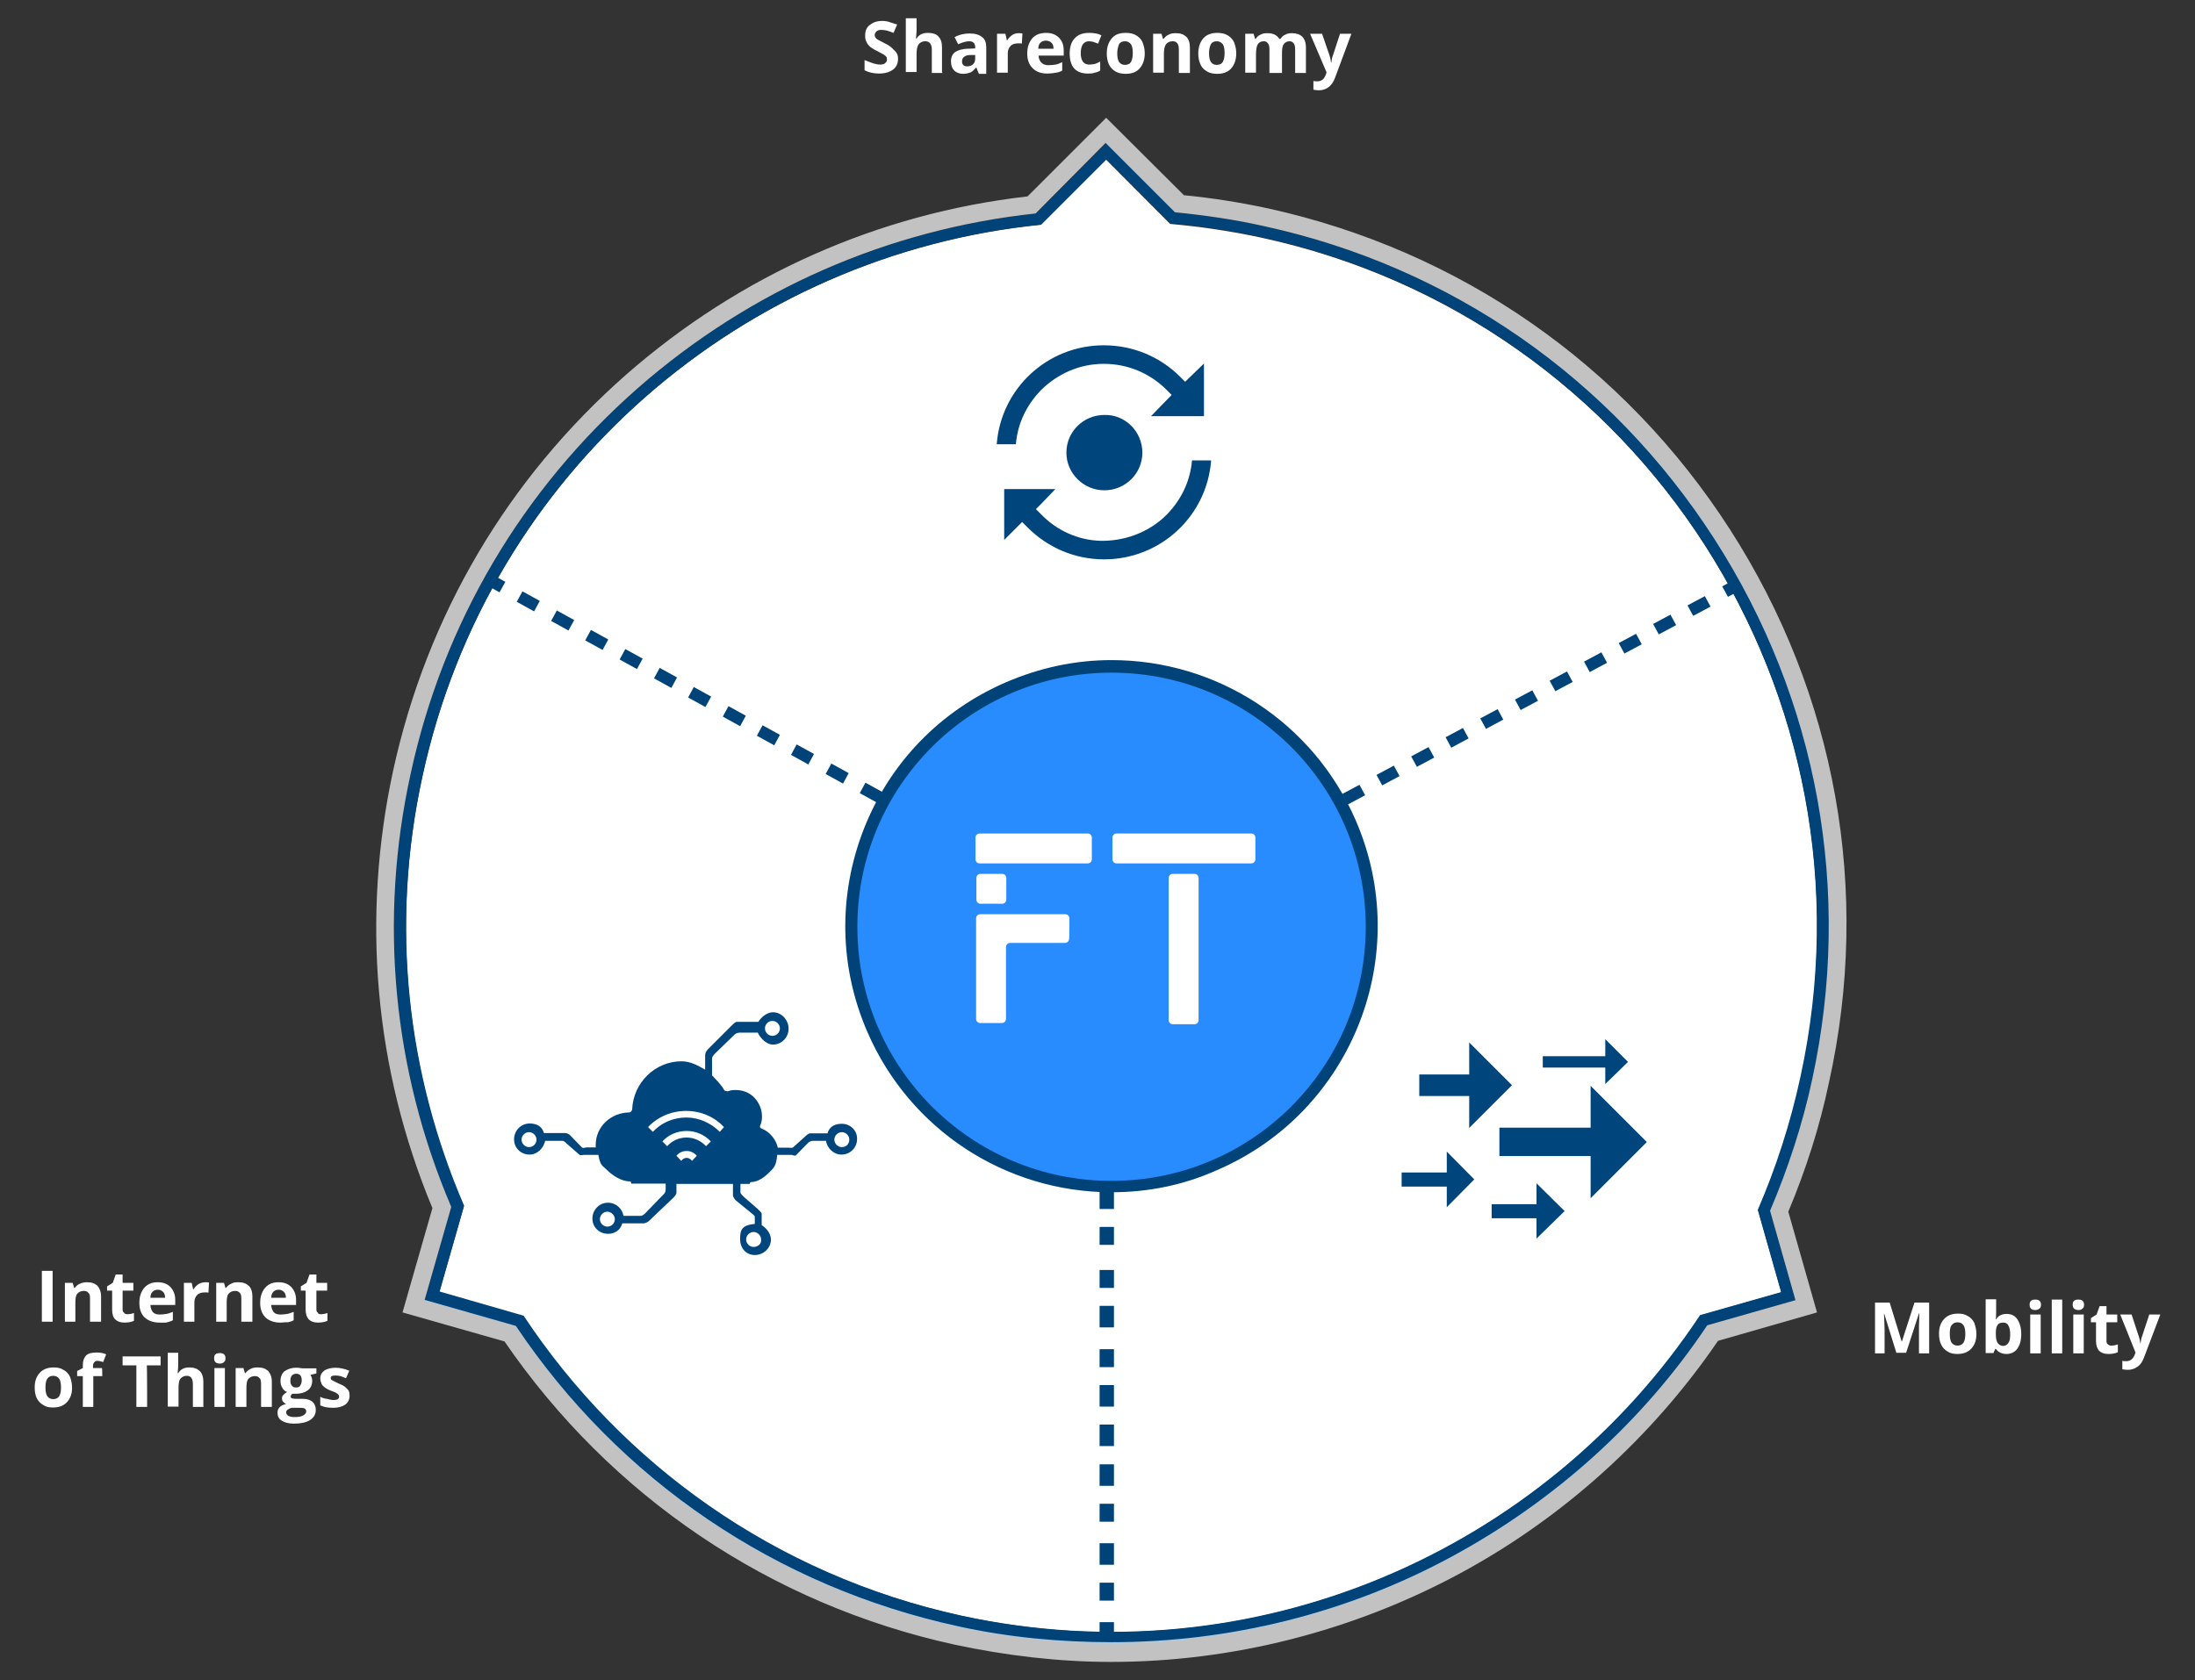 <svg xmlns="http://www.w3.org/2000/svg" viewBox="0 0 734 562" width="734" height="562"><rect x="0" y="0" width="734" height="562" fill="#333333" stroke="none"/><g><path fill="#fff" d="M421.8 79.5c-10.2-2.2-20.4-3.7-30.5-4.6l-21.4-21.5-21.8 21.8c-99 9.9-184.7 82.1-206.9 184.6-10.9 50.1-5.1 99.9 13.9 143.7l-8.2 28.7 28.1 8.1c32.7 49.4 83.9 86.6 146.5 100.2 98 21.3 194.9-21.5 247.1-100.5l27.1-7.7-7.8-27.5c6.1-14.1 11.1-29 14.4-44.6 27.5-127.4-53.1-253.1-180.5-280.7zm-16.2 308.4c-43 18.8-93.1-1-111.8-44s1-93.1 44-111.8 93.1 1 111.8 44c18.8 43-1 93-44 111.8z"/><g fill="#004379"><path d="M450.7 269.1l-1.9-3.5 5.8-3.1 1.9 3.5-5.8 3.1zm11.5-6.4l-1.9-3.5 5.8-3.1 1.9 3.5-5.8 3.1zm11.6-6.2l-1.9-3.5 5.8-3.1 1.9 3.5-5.8 3.1zm11.5-6.4l-1.9-3.5 5.8-3.1 1.9 3.5-5.8 3.1zm11.6-6.3l-1.9-3.5 5.8-3.1 1.9 3.5-5.8 3.1zm11.6-6.3l-1.9-3.5 5.8-3.1 1.9 3.5-5.8 3.1zm11.6-6.3l-1.9-3.5 5.8-3.1 1.9 3.5-5.8 3.1zm11.5-6.4l-1.9-3.5 5.8-3.1 1.9 3.5-5.8 3.1zm11.6-6.2l-1.9-3.5 5.8-3.1 1.9 3.5-5.8 3.1zm11.5-6.4l-1.9-3.5 5.8-3.1 1.9 3.5-5.8 3.1zm11.5-6.2l-1.9-3.5 5.8-3.1 1.9 3.5-5.8 3.1zM577.82 199.646l-1.918-3.51 2.81-1.535 1.916 3.512z"/></g><g fill="#004379"><path d="M293.3 268.5l-5.8-3.2 1.9-3.5 5.8 3.2-1.9 3.5zm-11.4-6.4l-5.8-3.2 1.9-3.5 5.8 3.2-1.9 3.5zm-11.6-6.4l-5.8-3.2 1.9-3.5 5.8 3.2-1.9 3.5zm-11.4-6.4l-5.8-3.2 1.9-3.5 5.8 3.2-1.9 3.5zm-11.4-6.4l-5.8-3.2 1.9-3.5 5.8 3.2-1.9 3.5zm-11.6-6.4l-5.8-3.2 1.9-3.5 5.8 3.2-1.9 3.5zm-11.4-6.4l-5.8-3.2 1.9-3.5 5.8 3.2-1.9 3.5zm-11.5-6.3l-5.8-3.2 1.9-3.5 5.8 3.2-1.9 3.5zm-11.5-6.4l-5.8-3.2 1.9-3.5 5.8 3.2-1.9 3.5zm-11.4-6.5l-5.8-3.2 1.9-3.5 5.8 3.2-1.9 3.5zm-11.5-6.4l-5.8-3.2 1.9-3.5 5.8 3.2-1.9 3.5zM167.038 198.13l-2.795-1.56 1.948-3.493 2.796 1.558z"/></g><g fill="#004379"><path d="M372.5 535.4h-4.8v-6h4.8v6zm0-12h-4.8v-7.2h4.8v7.2zm0-14.4h-4.8v-6h4.8v6zm0-12h-4.8v-7.2h4.8v7.2zm0-13.3h-4.8v-7.2h4.8v7.2zm0-13.2h-4.8v-7.2h4.8v7.2zm0-13.2h-4.8v-6h4.8v6zm0-13.3h-4.8v-7.2h4.8v7.2zm0-13.2h-4.8v-6h4.8v6zm0-14.4h-4.8v-6h4.8v6zm0-12h-4.8v-6h4.8v6zM367.7 542.6h4.8v6h-4.8z"/></g><path fill="#fff" d="M373.4 278.8c-.8 0-1.4.6-1.4 1.4v7.2c0 .8.6 1.4 1.4 1.4h45c.8 0 1.4-.6 1.4-1.4v-7.2c0-.8-.6-1.4-1.4-1.4h-45zM390.8 341.2c0 .8.6 1.4 1.4 1.4h7.2c.8 0 1.4-.6 1.4-1.4v-47.5c0-.8-.6-1.4-1.4-1.4h-7.2c-.8 0-1.4.6-1.4 1.4v47.5zM326.2 287.4c0 .8.6 1.4 1.4 1.4h36.1c.8 0 1.4-.6 1.4-1.4v-7.2c0-.8-.6-1.4-1.4-1.4h-36.1c-.8 0-1.4.6-1.4 1.4v7.2zM357.6 307.2c0-.8-.6-1.4-1.4-1.4h-28.4c-.8 0-1.4.6-1.4 1.4v33.6c0 .8.6 1.4 1.4 1.4h7.2c.8 0 1.4-.6 1.4-1.4v-24c0-.8.6-1.4 1.4-1.4h18.3c.8 0 1.4-.6 1.4-1.4.1.2.1-6.8.1-6.8zM336.5 293.7c0-.8-.6-1.4-1.4-1.4h-7.2c-.8 0-1.4.6-1.4 1.4v7.2c0 .8.6 1.4 1.4 1.4h7.2c.8 0 1.4-.6 1.4-1.4v-7.2z"/><path fill="#00457C" d="M281.5 375.9c-2.2 0-4.1.8-4.8 3.2h-5.8c-.5 0-1.2.6-1.6 1l-4 3.6c-.4.4-1.1.2-1.6.2h-3.6c-.5-2.4-2.4-5.2-5.4-6.4-.5-.2-.7-.5-.5-1 .5-1.1.6-2 .6-3.1 0-2.4-1-4.6-2.6-6.3-1.7-1.7-3.8-2.5-6.3-2.5-.8 0-1.7.1-2.4.4h-.2c-.4 0-1.1-.1-1.2-.5-1-1.8-2.8-3.5-4-4.8V354c0-.5.6-1.2 1-1.6l6.6-6.4c.4-.4 1.2-.6 1.8-.6h5.9c.5 1.2 2.5 4 5.1 4 2.9 0 5.2-2.4 5.2-5.3s-2.3-5.5-5.2-5.5c-2.3 0-4.2 2-4.9 3.2h-7.2c-.5 0-1.2.7-1.6 1.1l-8.2 8.2c-.4.4-.8 1.3-.8 1.8v4.9c-2.4-1.4-4.9-2.8-7.9-2.8-8.9 0-16.1 7.2-16.5 16 0 .5-.5 1.1-1 1.1-6.1.1-11.2 4.7-11.2 10.9 0 .5 0 .8.1.8h-3.1c-.5 0-1.2.4-1.6 0l-4-4.1c-.4-.4-1.1-.7-1.6-.7h-7.1c-.7-2.4-2.6-3.2-4.8-3.2-2.9 0-5.2 2.4-5.2 5.3s2.3 5.1 5.2 5.1c2.6 0 4.7-2.2 5.2-4.6h5.8c.5 0 1.2.7 1.6 1.1l4 3.5c.4.4 1.1.1 1.6.1h4.8c.6 3.6 1.4 3.6 2.6 4.8 2.2 2.2 5.1 4.1 8.2 4.1l.2.7h11.5v1.8c0 .5-.1 1.2-.5 1.6l-6.4 6.6c-.4.4-1 .8-1.4.8h-5.8c-.4-2.4-2.5-4.4-5.2-4.4-2.9 0-5.2 2.4-5.2 5.3s2.3 5.1 5.2 5.1c2.2 0 4.1-1.1 4.8-3.5h7.2c.5 0 1.2-.4 1.6-.7l8.3-7.9c.4-.4 1-1.1 1-1.7V396H245.1v3.8c0 .5.5 1.2.8 1.6l4.9 4c.4.4 1.6 1.1 1.6 1.6v2.4c-4.8.4-4.9 2.5-4.9 5.2 0 2.9 2 5.2 4.9 5.2s5.4-2.3 5.4-5.2c0-2.2-1.9-4.1-3.1-4.8V406c0-.5-1-1.2-1.3-1.6l-4.6-4c-.4-.4-1.2-1.1-1.2-1.6V396h3.1l.1-.4s.1-.1.2-.1l.1-.1c2.4 0 4.6-1.7 6.3-3.4 1.3-1.3 2.2-2 2.5-5.7h4.7c.5 0 1.2.5 1.6.1l4-4.1c.4-.4 1.1-.7 1.6-.7h4.4c.4 2.4 2.5 4.6 5.2 4.6 2.9 0 5.2-2.3 5.2-5.2.1-2.8-2.2-5.1-5.1-5.1zm-23.2-34.4c1.4 0 2.5 1.2 2.5 2.5 0 1.4-1.2 2.5-2.5 2.5-1.4 0-2.5-1.2-2.5-2.5 0-1.4 1.1-2.5 2.5-2.5zm-81.4 42.2c-1.4 0-2.5-1.2-2.5-2.5 0-1.4 1.2-2.5 2.5-2.5 1.4 0 2.5 1.2 2.5 2.5 0 1.4-1.1 2.5-2.5 2.5zm26.2 26.6c-1.4 0-2.5-1.2-2.5-2.5 0-1.4 1.2-2.5 2.5-2.5s2.5 1.2 2.5 2.5-1 2.5-2.5 2.5zm28.3-22c-.4-.6-1.1-1-1.8-1s-1.4.4-1.8 1l-1.6-1.7c.8-1 2-1.6 3.4-1.6s2.6.6 3.4 1.6l-1.6 1.7zm4.7-4.9c-1.7-1.8-4-2.9-6.5-2.9-2.6 0-4.9 1.1-6.5 2.9l-1.6-1.6c2-2.2 4.9-3.5 8.1-3.5 3.2 0 6 1.3 8.1 3.5l-1.6 1.6zm4.6-4.8c-2.9-2.9-6.9-4.8-11.2-4.8-4.4 0-8.4 1.8-11.2 4.8l-1.6-1.6c3.2-3.4 7.8-5.4 12.7-5.4 5.1 0 9.5 2 12.7 5.4l-1.4 1.6zm11.3 38.5c-1.4 0-2.5-1.2-2.5-2.5 0-1.4 1.2-2.5 2.5-2.5 1.4 0 2.5 1.2 2.5 2.5.2 1.4-1 2.5-2.5 2.5zm29.5-33.4c-1.4 0-2.5-1.2-2.5-2.5 0-1.4 1.2-2.5 2.5-2.5 1.4 0 2.5 1.2 2.5 2.5 0 1.4-1 2.5-2.5 2.5z"/><g fill="#00457C"><path d="M483.8 392.2h-15.1v4.7h15.1v6.9l9.2-9.3-9.2-9.3zM544.4 355.2l-7.6-7.6v5.7h-20.9v3.8h20.9v5.5zM550.7 382l-18.8-18.8v14h-30.5v9.5h30.5v14.1zM523.2 405.1l-9.4-9.3v7h-15v4.7h15v6.8zM491.3 359.4h-16.7v7.2h16.7v10.7l14.3-14.3-14.3-14.3z"/></g><g fill="#00457C"><path d="M352.9 163.6h-17.1v17l6-6 1.9 1.9c6.5 6.5 15.5 10.6 25.5 10.6 18.9 0 34.4-14.5 35.8-33.1h-6.4c-.6 7.1-3.7 13.3-8.5 18.2-5.3 5.3-12.7 8.5-20.9 8.7h-1.1c-7.8-.2-14.8-3.6-19.8-8.7l-1.9-1.9 1.9-1.9 4.6-4.8zm32-24.4h17.7v-17.6l-6.3 6.1-1.9-1.9c-6.5-6.4-15.4-10.3-25.3-10.3-18.9 0-34.4 14.5-35.8 33.1h6.4c.6-7.1 3.7-13.3 8.5-18.2 5.4-5.3 12.7-8.7 20.9-8.7 8.1 0 15.4 3.2 20.8 8.5l1.9 1.9-6.9 7.1zM382 151.4c0 7-5.7 12.6-12.7 12.6-7 0-12.7-5.7-12.7-12.6 0-7 5.7-12.6 12.7-12.6 7-.2 12.7 5.6 12.7 12.6"/></g><g fill="#fff"><path d="M300.3 19.7c0 1.6-.6 2.8-1.7 3.6-1.1.8-2.6 1.3-4.7 1.3-1.8 0-3.5-.4-4.8-1.1v-3.4c1.2.5 2.2.8 2.9 1.1.8.2 1.6.4 2.2.4.8 0 1.4-.1 1.8-.5.5-.4.6-.7.6-1.3 0-.4-.1-.6-.2-.8-.2-.2-.5-.5-.8-.7-.4-.2-1.1-.6-2.2-1.2-1.1-.5-1.8-1-2.4-1.4-.5-.5-1-1-1.2-1.6-.4-.6-.5-1.3-.5-2.2 0-1.6.5-2.8 1.6-3.6S293.2 7 295 7c.8 0 1.7.1 2.5.4s1.7.5 2.5.8l-1.2 2.8c-1-.4-1.7-.6-2.3-.8-.6-.1-1.2-.2-1.8-.2-.7 0-1.2.1-1.6.5-.4.4-.6.7-.6 1.2 0 .4.1.6.2.8.1.2.4.5.7.7.4.2 1.1.6 2.3 1.2 1.6.7 2.6 1.6 3.2 2.3 1.1.9 1.4 1.8 1.4 3zM315.2 24.4h-3.6v-7.7c0-1.9-.7-2.9-2.2-2.9-1 0-1.7.4-2.2 1-.5.7-.7 1.8-.7 3.2v6.1h-3.6v-18h3.6v3.7c0 .2 0 1-.1 2l-.1 1.1h.2c.8-1.3 2-1.9 3.8-1.9 1.6 0 2.8.4 3.5 1.2.8.8 1.2 2 1.2 3.6v8.5h.2zM327.2 24.4l-.7-1.8h-.1c-.6.7-1.2 1.3-1.8 1.6-.6.2-1.4.5-2.5.5-1.2 0-2.3-.4-3-1.1-.7-.7-1.1-1.7-1.1-3.1 0-1.4.5-2.4 1.4-3.1 1-.6 2.4-1.1 4.4-1.1l2.3-.1v-.4c0-1.3-.7-2-2-2-1.1 0-2.3.4-3.7 1l-1.2-2.4c1.6-.8 3.1-1.2 5.1-1.2 1.8 0 3.1.4 4.1 1.2 1 .7 1.4 1.9 1.4 3.5v8.8h-2.5v-.3zm-1.1-6h-1.4c-1.1 0-1.8.2-2.3.6s-.7.8-.7 1.6c0 1 .6 1.6 1.7 1.6.8 0 1.4-.2 2-.7.5-.5.7-1.1.7-1.9v-1.2zM340.7 11.1c.5 0 .8 0 1.2.1l-.2 3.4c-.2-.1-.6-.1-1.1-.1-1.1 0-2 .2-2.6.8-.6.6-1 1.4-1 2.4v6.6h-3.6v-13h2.8l.5 2.2h.1c.4-.7 1-1.3 1.7-1.8.6-.4 1.3-.6 2.2-.6zM350.2 24.6c-2.2 0-3.7-.6-4.9-1.8-1.2-1.2-1.8-2.8-1.8-4.9s.6-3.8 1.7-5.1c1.1-1.2 2.6-1.8 4.6-1.8 1.8 0 3.2.5 4.3 1.6 1.1 1.1 1.6 2.5 1.6 4.3v1.7h-8.4c0 1 .4 1.8 1 2.4.6.6 1.3.8 2.4.8.8 0 1.6-.1 2.3-.2.7-.1 1.4-.5 2.2-.8v2.8c-.6.4-1.3.6-2 .7-1.1.2-2 .3-3 .3zm-.5-11c-.7 0-1.3.2-1.8.7-.5.5-.7 1.2-.7 2h5.1c0-.8-.2-1.6-.7-2-.5-.5-1.1-.7-1.9-.7zM363.8 24.6c-4.1 0-6.1-2.3-6.1-6.7 0-2.3.6-4 1.7-5.1 1.1-1.2 2.6-1.8 4.8-1.8 1.6 0 2.9.2 4.1.8l-1.1 2.8c-.6-.2-1.1-.4-1.6-.6-.5-.1-1-.2-1.4-.2-1.8 0-2.8 1.3-2.8 4 0 2.5 1 3.8 2.8 3.8.7 0 1.3-.1 1.9-.2.6-.2 1.2-.5 1.8-.8v3c-.6.4-1.2.6-1.8.7-.7.3-1.4.3-2.3.3zM382.8 17.8c0 2.2-.6 3.8-1.7 5.1-1.1 1.2-2.6 1.8-4.7 1.8-1.2 0-2.4-.2-3.4-.8-1-.6-1.7-1.3-2.2-2.4-.5-1.1-.7-2.3-.7-3.6 0-2.2.6-3.8 1.7-5.1s2.6-1.8 4.7-1.8c1.2 0 2.4.2 3.4.8 1 .6 1.7 1.3 2.2 2.4.4 1.1.7 2.3.7 3.6zm-9.2 0c0 1.3.2 2.3.6 2.9.5.7 1.1 1 2 1 1 0 1.7-.4 2-1 .4-.7.6-1.7.6-3s-.2-2.3-.6-2.9c-.5-.6-1.1-1-2-1-1 0-1.7.4-2 1-.3.8-.6 1.8-.6 3zM397.8 24.4h-3.6v-7.7c0-1-.1-1.7-.5-2.2-.4-.5-.8-.7-1.6-.7-1 0-1.7.4-2.2 1-.5.7-.7 1.8-.7 3.4v6.1h-3.6v-13h2.8l.5 1.7h.2c.4-.6 1-1.1 1.7-1.4.7-.4 1.4-.5 2.4-.5 1.6 0 2.6.4 3.5 1.2.8.8 1.2 2 1.2 3.6v8.5h-.1zM413.4 17.8c0 2.2-.6 3.8-1.7 5.1-1.1 1.2-2.6 1.8-4.7 1.8-1.2 0-2.4-.2-3.4-.8-1-.6-1.7-1.3-2.2-2.4-.5-1.1-.7-2.3-.7-3.6 0-2.2.6-3.8 1.7-5.1 1.1-1.2 2.6-1.8 4.7-1.8 1.2 0 2.4.2 3.4.8 1 .6 1.7 1.3 2.2 2.4.4 1.1.7 2.3.7 3.6zm-9.1 0c0 1.3.2 2.3.6 2.9.5.7 1.1 1 2 1 1 0 1.7-.4 2-1 .4-.7.6-1.7.6-3s-.2-2.3-.6-2.9c-.5-.6-1.1-1-2-1-1 0-1.7.4-2 1-.4.8-.6 1.8-.6 3zM428.1 24.4h-3.6v-7.7c0-1-.1-1.7-.5-2.2-.4-.5-.8-.7-1.4-.7-1 0-1.6.4-2 1-.4.7-.6 1.8-.6 3.4v6.1h-3.6v-13h2.8l.5 1.7h.2c.4-.6.8-1.1 1.6-1.4.7-.4 1.4-.5 2.3-.5 1.9 0 3.2.6 4 1.9h.4c.4-.6.8-1.1 1.6-1.4.7-.4 1.4-.5 2.3-.5 1.4 0 2.6.4 3.4 1.2.7.7 1.2 1.9 1.2 3.6v8.5h-3.6v-7.7c0-1-.1-1.7-.5-2.2-.4-.5-.8-.7-1.4-.7-.8 0-1.6.4-1.9 1-.5.6-.6 1.6-.6 3v6.6h-.6zM438.1 11.3h4l2.5 7.3c.2.6.4 1.4.5 2.3h.1c.1-.8.2-1.6.5-2.3l2.4-7.3h3.8l-5.5 14.8c-.5 1.3-1.2 2.4-2.2 3.1s-2 1-3.2 1c-.6 0-1.2-.1-1.8-.2v-2.9c.5.1.8.1 1.4.1s1.2-.2 1.7-.6.8-1 1.1-1.8l.2-.6-5.5-12.9z"/></g><path fill="#004379" d="M371.7 398.8c-35.5 0-67.5-21-81.6-53.5-9.5-21.8-9.9-45.9-1.2-68.1 8.7-22.1 25.5-39.4 47.3-48.9 11.3-4.9 23.2-7.5 35.5-7.5 35.5 0 67.5 21 81.6 53.5 19.6 45-1.1 97.5-46.1 117-11.3 5.1-23.2 7.5-35.5 7.5zm0-170c-11.2 0-22 2.3-32.2 6.7-19.8 8.7-35.1 24.5-43 44.6s-7.6 42.2 1.1 62c12.9 29.6 42.1 48.7 74.3 48.7 11.2 0 22-2.3 32.2-6.7 41-17.8 59.8-65.7 42-106.7-13-29.3-42.2-48.6-74.4-48.6z"/><circle fill="#288CFF" cx="371.7" cy="310" r="85"/><path fill="#fff" d="M373.4 278.8c-.8 0-1.4.6-1.4 1.4v7.2c0 .8.6 1.4 1.4 1.4h45c.8 0 1.4-.6 1.4-1.4v-7.2c0-.8-.6-1.4-1.4-1.4h-45zM390.8 341.2c0 .8.6 1.4 1.4 1.4h7.2c.8 0 1.4-.6 1.4-1.4v-47.5c0-.8-.6-1.4-1.4-1.4h-7.2c-.8 0-1.4.6-1.4 1.4v47.5zM326.2 287.4c0 .8.6 1.4 1.4 1.4h36.1c.8 0 1.4-.6 1.4-1.4v-7.2c0-.8-.6-1.4-1.4-1.4h-36.1c-.8 0-1.4.6-1.4 1.4v7.2zM357.6 307.2c0-.8-.6-1.4-1.4-1.4h-28.4c-.8 0-1.4.6-1.4 1.4v33.6c0 .8.6 1.4 1.4 1.4h7.2c.8 0 1.4-.6 1.4-1.4v-24c0-.8.6-1.4 1.4-1.4h18.3c.8 0 1.4-.6 1.4-1.4.1.2.1-6.8.1-6.8zM336.5 293.7c0-.8-.6-1.4-1.4-1.4h-7.2c-.8 0-1.4.6-1.4 1.4v7.2c0 .8.6 1.4 1.4 1.4h7.2c.8 0 1.4-.6 1.4-1.4v-7.2z"/><path fill="#004379" d="M573.5 180.4c-34.6-53.9-88.1-91.1-150.8-104.7-9.7-2.2-19.6-3.6-29.6-4.6l-23.2-23.2-23.6 23.6c-49.4 5.3-95.5 25.4-133 58.4-38.7 34-65.1 78.6-76 129.1-10.7 48.9-5.9 99 13.6 144.8L142 435l30.5 8.8c34.6 51.7 87.2 87.4 148 100.6 16.8 3.7 34.1 5.5 51.2 5.5 39.6 0 79-10.1 113.9-29 34.3-18.5 63.6-45.3 85.3-77.6l29.5-8.4-8.5-29.9c6.1-14.1 10.8-29 14.1-44 13.6-62.7 2.1-126.8-32.5-180.6zm14.3 224.3l7.8 27.5-27.1 7.7c-52.2 78.9-149.1 121.8-247.1 100.5-62.4-13.7-113.6-50.9-146.3-100.3L147 432l8.2-28.7c-18.9-43.8-24.9-93.5-13.9-143.7C163.4 157.3 249.2 85 348.1 75.1l21.8-21.8 21.4 21.4c10.1.8 20.3 2.4 30.5 4.6C549.2 107 629.8 232.7 602.1 360c-3.4 15.8-8.2 30.5-14.3 44.7z"/><path fill="#fff" fill-opacity=".7" d="M578.5 177.1C543 121.9 488.1 83.8 424 69.7c-9.3-2-18.8-3.5-28.1-4.4l-26-25.9-26.3 26.3c-49.9 5.7-96.2 26.3-134.2 59.6-39.7 34.9-66.6 80.6-77.9 132.3-10.7 49.4-6.3 99.9 13.1 146.5l-10 34.9 34.1 9.7c35.6 51.9 88.9 87.9 150.4 101.4 17.3 3.7 35 5.8 52.5 5.8 40.5 0 80.9-10.3 116.8-29.7 34.4-18.6 64.1-45.5 86.1-77.7l33.1-9.5-9.6-33.7c5.8-13.8 10.5-28.4 13.6-43.2 14.2-64 2.4-129.8-33.1-185zM606 361c-3.2 15-8.1 29.9-14.1 44l8.5 29.9-29.5 8.4c-21.5 32.2-51 58.7-85.3 77.3-35 19-74.3 28.7-113.9 28.7-17.1 0-34.4-1.6-51.2-5.3-60.8-13.2-113.4-48.8-148-100.5l-30.5-8.7 8.9-31.1c-19.6-45.9-24.3-96-13.6-144.8 10.9-50.5 37.3-95.1 76-129.1 37.6-32.9 83.6-53.1 133-58.4l23.4-23.6L392.9 71c10 1 19.8 2.4 29.6 4.6 62.6 13.6 116.2 50.9 150.8 104.7s46.3 118 32.7 180.7z"/><g fill="#fff"><path d="M14 442.1v-17h3.6v17H14zM33.6 442.1h-3.5v-7.6c0-1-.1-1.7-.5-2-.4-.5-.8-.7-1.6-.7-1 0-1.7.4-2.2 1-.5.6-.6 1.8-.6 3.2v6.1h-3.5v-13h2.6l.5 1.7h.2c.4-.6 1-1.1 1.7-1.4s1.4-.5 2.4-.5c1.6 0 2.6.4 3.5 1.2.7.8 1.2 2 1.2 3.5v8.5h-.2zM42.6 439.6c.6 0 1.3-.1 2.2-.4v2.6c-.8.4-1.9.6-3.2.6-1.4 0-2.4-.4-3.1-1.1-.7-.7-1-1.8-1-3.2v-6.4h-1.7v-1.4l1.9-1.2 1-2.8H41v2.8h3.6v2.6H41v6.3c0 .5.1.8.5 1.1.2.4.6.5 1.1.5zM53.3 442.4c-2 0-3.7-.6-4.9-1.7-1.2-1.1-1.8-2.8-1.8-4.9 0-2.2.6-3.8 1.7-5.1 1.1-1.2 2.5-1.8 4.4-1.8 1.8 0 3.2.5 4.3 1.6 1 1.1 1.6 2.5 1.6 4.3v1.7h-8.3c0 1 .4 1.8.8 2.4.6.6 1.3.8 2.3.8.7 0 1.6-.1 2.2-.2.7-.1 1.4-.4 2.2-.7v2.8c-.6.4-1.3.5-1.9.7s-1.5.1-2.6.1zm-.5-11c-.7 0-1.3.2-1.8.7-.5.5-.7 1.2-.7 2h4.9c0-.8-.2-1.6-.7-2-.4-.4-1-.7-1.7-.7zM68.7 428.9c.5 0 .8 0 1.2.1l-.2 3.4c-.2-.1-.6-.1-1.1-.1-1.1 0-2 .2-2.6.8-.6.6-1 1.4-1 2.4v6.6h-3.5v-13h2.6l.5 2.2h.1c.4-.7 1-1.3 1.7-1.8.7-.4 1.6-.6 2.3-.6zM84.2 442.1h-3.5v-7.6c0-1-.1-1.7-.5-2-.4-.5-.8-.7-1.6-.7-1 0-1.7.4-2.2 1-.5.6-.6 1.8-.6 3.2v6.1h-3.5v-13h2.6l.5 1.7h.2c.4-.6 1-1.1 1.7-1.4.7-.4 1.4-.5 2.4-.5 1.6 0 2.6.4 3.5 1.2.8.8 1.2 2 1.2 3.5v8.5h-.2zM93.7 442.4c-2 0-3.7-.6-4.9-1.7-1.2-1.2-1.8-2.8-1.8-4.9 0-2.2.6-3.8 1.7-5.1 1.1-1.2 2.5-1.8 4.4-1.8 1.8 0 3.2.5 4.3 1.6 1 1.1 1.6 2.5 1.6 4.3v1.7h-8.3c0 1 .4 1.8.8 2.4.6.6 1.3.8 2.3.8.7 0 1.6-.1 2.2-.2.7-.1 1.4-.4 2.2-.7v2.8c-.6.4-1.3.5-1.9.7-.7-.1-1.6.1-2.6.1zm-.5-11c-.7 0-1.3.2-1.8.7s-.7 1.2-.7 2h4.9c0-.8-.2-1.6-.7-2-.4-.4-1-.7-1.7-.7zM107.3 439.6c.6 0 1.3-.1 2.2-.4v2.6c-.8.4-1.9.6-3.2.6-1.4 0-2.4-.4-3.1-1.1-.6-.7-1-1.8-1-3.2v-6.4h-1.6v-1.4l1.9-1.2 1-2.8h2.3v2.8h3.6v2.6h-3.6v6.3c0 .5.1.8.5 1.1.1.4.5.5 1 .5zM24.1 464.1c0 2.2-.6 3.7-1.7 4.9-1.1 1.2-2.6 1.8-4.7 1.8-1.2 0-2.3-.2-3.2-.8-1-.6-1.7-1.3-2.2-2.3s-.7-2.2-.7-3.6c0-2.2.6-3.7 1.7-4.9 1.1-1.2 2.6-1.8 4.7-1.8 1.2 0 2.3.2 3.2.8 1 .5 1.7 1.3 2.2 2.3.4 1.1.7 2.3.7 3.6zm-8.9 0c0 1.3.2 2.3.6 2.9.4.6 1.1 1 2 1 1 0 1.6-.4 2-1 .4-.6.6-1.6.6-2.9s-.2-2.3-.6-2.9c-.4-.6-1.1-1-2-1-1 0-1.6.4-2 1-.4.6-.6 1.6-.6 2.9zM34.2 460.3h-3v10.3h-3.5v-10.3h-1.9v-1.7l1.9-1v-1c0-1.4.4-2.5 1.1-3.2.7-.7 1.9-1 3.5-1 1.2 0 2.3.2 3.2.6l-1 2.6c-.7-.2-1.3-.4-1.9-.4-.5 0-.8.1-1.1.5-.2.2-.4.7-.4 1.1v.8h3c.1.2.1 2.7.1 2.7zM49.2 470.6h-3.6v-13.9H41v-3h12.7v3h-4.6c.1 0 .1 13.9.1 13.9zM68.1 470.6h-3.6V463c0-1.9-.7-2.8-2-2.8-1 0-1.7.4-2.2 1-.5.7-.6 1.8-.6 3.2v6.1h-3.6v-18h3.5v3.7c0 .2 0 1-.1 2l-.1 1.1h.2c.8-1.3 2-1.9 3.7-1.9 1.6 0 2.6.4 3.5 1.2.8.8 1.2 2 1.2 3.5v8.4h.1zM71.6 454.3c0-1.2.6-1.7 1.9-1.7 1.3 0 1.9.6 1.9 1.7 0 .6-.1 1-.5 1.3-.4.4-.8.5-1.4.5-1.3 0-1.9-.6-1.9-1.8zm3.6 16.3h-3.5v-13h3.5v13zM90.9 470.6h-3.6V463c0-1-.1-1.7-.5-2-.4-.5-.8-.7-1.6-.7-1 0-1.7.4-2.2 1-.5.6-.6 1.8-.6 3.2v6.1h-3.6v-13h2.6l.5 1.7h.2c.4-.6 1-1.1 1.7-1.4.7-.4 1.4-.5 2.4-.5 1.6 0 2.6.4 3.5 1.2.7.8 1.2 2 1.2 3.5v8.5zM105.8 457.6v1.8l-2 .5c.4.6.6 1.2.6 1.9 0 1.4-.5 2.5-1.4 3.2s-2.3 1.2-4.1 1.2h-1.1c-.4.2-.6.6-.6 1 0 .5.6.7 1.9.7h2.2c1.4 0 2.5.4 3.2 1 .7.6 1.1 1.6 1.1 2.6 0 1.6-.6 2.6-1.9 3.5-1.3.8-3.1 1.2-5.4 1.2-1.8 0-3.2-.4-4.1-1-1-.6-1.4-1.6-1.4-2.6 0-.7.2-1.4.7-1.9.5-.5 1.2-.8 2.2-1.1-.4-.1-.7-.4-1-.7s-.4-.7-.4-1.1c0-.5.1-1 .5-1.2.2-.4.7-.6 1.2-1-.7-.2-1.2-.7-1.6-1.4-.4-.6-.6-1.4-.6-2.3 0-1.4.5-2.5 1.3-3.2 1-.7 2.3-1.2 4-1.2.4 0 .8 0 1.3.1s.8.1 1 .1h4.4v-.1zm-10.1 14.8c0 .5.2.8.7 1.2.5.2 1.1.4 1.9.4 1.3 0 2.3-.1 3-.5.7-.4 1.1-.8 1.1-1.4 0-.5-.2-.8-.6-1-.5-.2-1.1-.2-1.9-.2h-1.8c-.6 0-1.2.1-1.7.5-.4.2-.7.5-.7 1zm1.4-10.6c0 .7.1 1.2.5 1.7s.8.6 1.4.6c.7 0 1.2-.2 1.4-.6.2-.4.5-1 .5-1.7 0-1.6-.6-2.3-1.9-2.3-1.2.1-1.9.8-1.9 2.3zM116.9 466.8c0 1.3-.5 2.3-1.4 3-1 .7-2.3 1.1-4.1 1.1-1 0-1.8-.1-2.4-.2-.7-.1-1.3-.4-1.9-.6v-2.9c.6.4 1.4.6 2.2.7.8.2 1.6.4 2.2.4 1.3 0 1.9-.4 1.9-1.1 0-.2-.1-.5-.2-.7-.1-.1-.5-.4-.8-.6-.4-.2-1-.5-1.7-.7-1-.4-1.7-.8-2.2-1.2-.5-.4-.8-.7-1-1.2-.2-.5-.4-1.1-.4-1.7 0-1.2.5-2 1.3-2.6.8-.6 2.2-1 3.8-1 1.6 0 3.1.4 4.6 1l-1.1 2.5c-.6-.2-1.2-.5-1.8-.7-.6-.1-1.1-.2-1.7-.2-1.1 0-1.6.2-1.6.8 0 .4.1.6.5.8s1.1.6 2.2 1.1c1 .4 1.8.8 2.2 1.2s.8.7 1.1 1.2c.2.4.3 1 .3 1.6z"/></g><g fill="#fff"><path d="M634.2 452.7l-4.1-13.2h-.1c.1 2.6.2 4.4.2 5.4v7.8H627v-17h4.9l4 13h.1l4.2-13h4.9v17h-3.4v-9.4s.1-1.8.1-4h-.1l-4.3 13.2h-3.2v.2zM660.9 446.2c0 2.2-.6 3.7-1.7 4.9-1.1 1.2-2.6 1.8-4.7 1.8-1.2 0-2.3-.2-3.2-.8-1-.6-1.7-1.3-2.2-2.4-.5-1-.7-2.2-.7-3.6 0-2.2.6-3.7 1.7-4.9 1.1-1.2 2.6-1.8 4.7-1.8 1.2 0 2.3.2 3.2.8 1 .5 1.7 1.3 2.2 2.3.4 1.2.7 2.3.7 3.7zm-8.9 0c0 1.3.2 2.3.6 2.9.4.6 1.1 1 2 1s1.6-.4 2-1c.4-.6.6-1.7.6-2.9 0-1.3-.2-2.3-.6-2.9-.4-.6-1.1-1-2-1s-1.6.4-2 1c-.5.6-.6 1.6-.6 2.9zM671 439.5c1.6 0 2.8.6 3.6 1.8.8 1.2 1.3 2.9 1.3 4.9 0 2.2-.5 3.8-1.3 4.9-.8 1.2-2.2 1.8-3.6 1.8-1.6 0-2.8-.6-3.6-1.7h-.2l-.6 1.4H664v-18h3.5v4.2c0 .5 0 1.4-.1 2.5h.1c.7-1.2 1.9-1.8 3.5-1.8zm-1.1 2.9c-.8 0-1.6.2-1.9.8-.4.5-.6 1.4-.6 2.6v.4c0 1.4.2 2.4.6 3s1.1 1 1.9 1c.7 0 1.3-.4 1.7-1 .5-.7.6-1.7.6-2.9s-.2-2.3-.6-2.9c-.4-.8-1-1-1.7-1zM678.7 436.4c0-1.2.6-1.7 1.9-1.7s1.9.6 1.9 1.7c0 .6-.1 1-.5 1.3s-.8.5-1.4.5c-1.3 0-1.9-.6-1.9-1.8zm3.7 16.3h-3.5v-13h3.5v13zM689.6 452.7h-3.5v-18h3.5v18zM693.1 436.4c0-1.2.6-1.7 1.9-1.7s1.9.6 1.9 1.7c0 .6-.1 1-.5 1.3-.4.4-.8.5-1.4.5-1.2 0-1.9-.6-1.9-1.8zm3.7 16.3h-3.5v-13h3.5v13zM706 450.1c.6 0 1.3-.1 2.2-.4v2.6c-.8.4-1.9.6-3.2.6-1.4 0-2.4-.4-3.1-1.1-.6-.7-1-1.8-1-3.2v-6.3h-1.7v-1.4l1.9-1.2 1-2.8h2.3v2.8h3.6v2.6h-3.6v6.3c0 .5.1.8.5 1.1.2.2.6.4 1.1.4zM709 439.7h3.8l2.4 7.3c.2.6.4 1.3.5 2.3h.1c.1-.8.2-1.6.5-2.3l2.4-7.3h3.7l-5.5 14.5c-.5 1.3-1.2 2.4-2.2 3-1 .7-2 1-3.2 1-.6 0-1.2-.1-1.8-.2v-2.8c.5.1.8.1 1.4.1.6 0 1.2-.2 1.7-.6.5-.4.8-1 1.1-1.7l.2-.6-5.1-12.7z"/></g></g></svg>